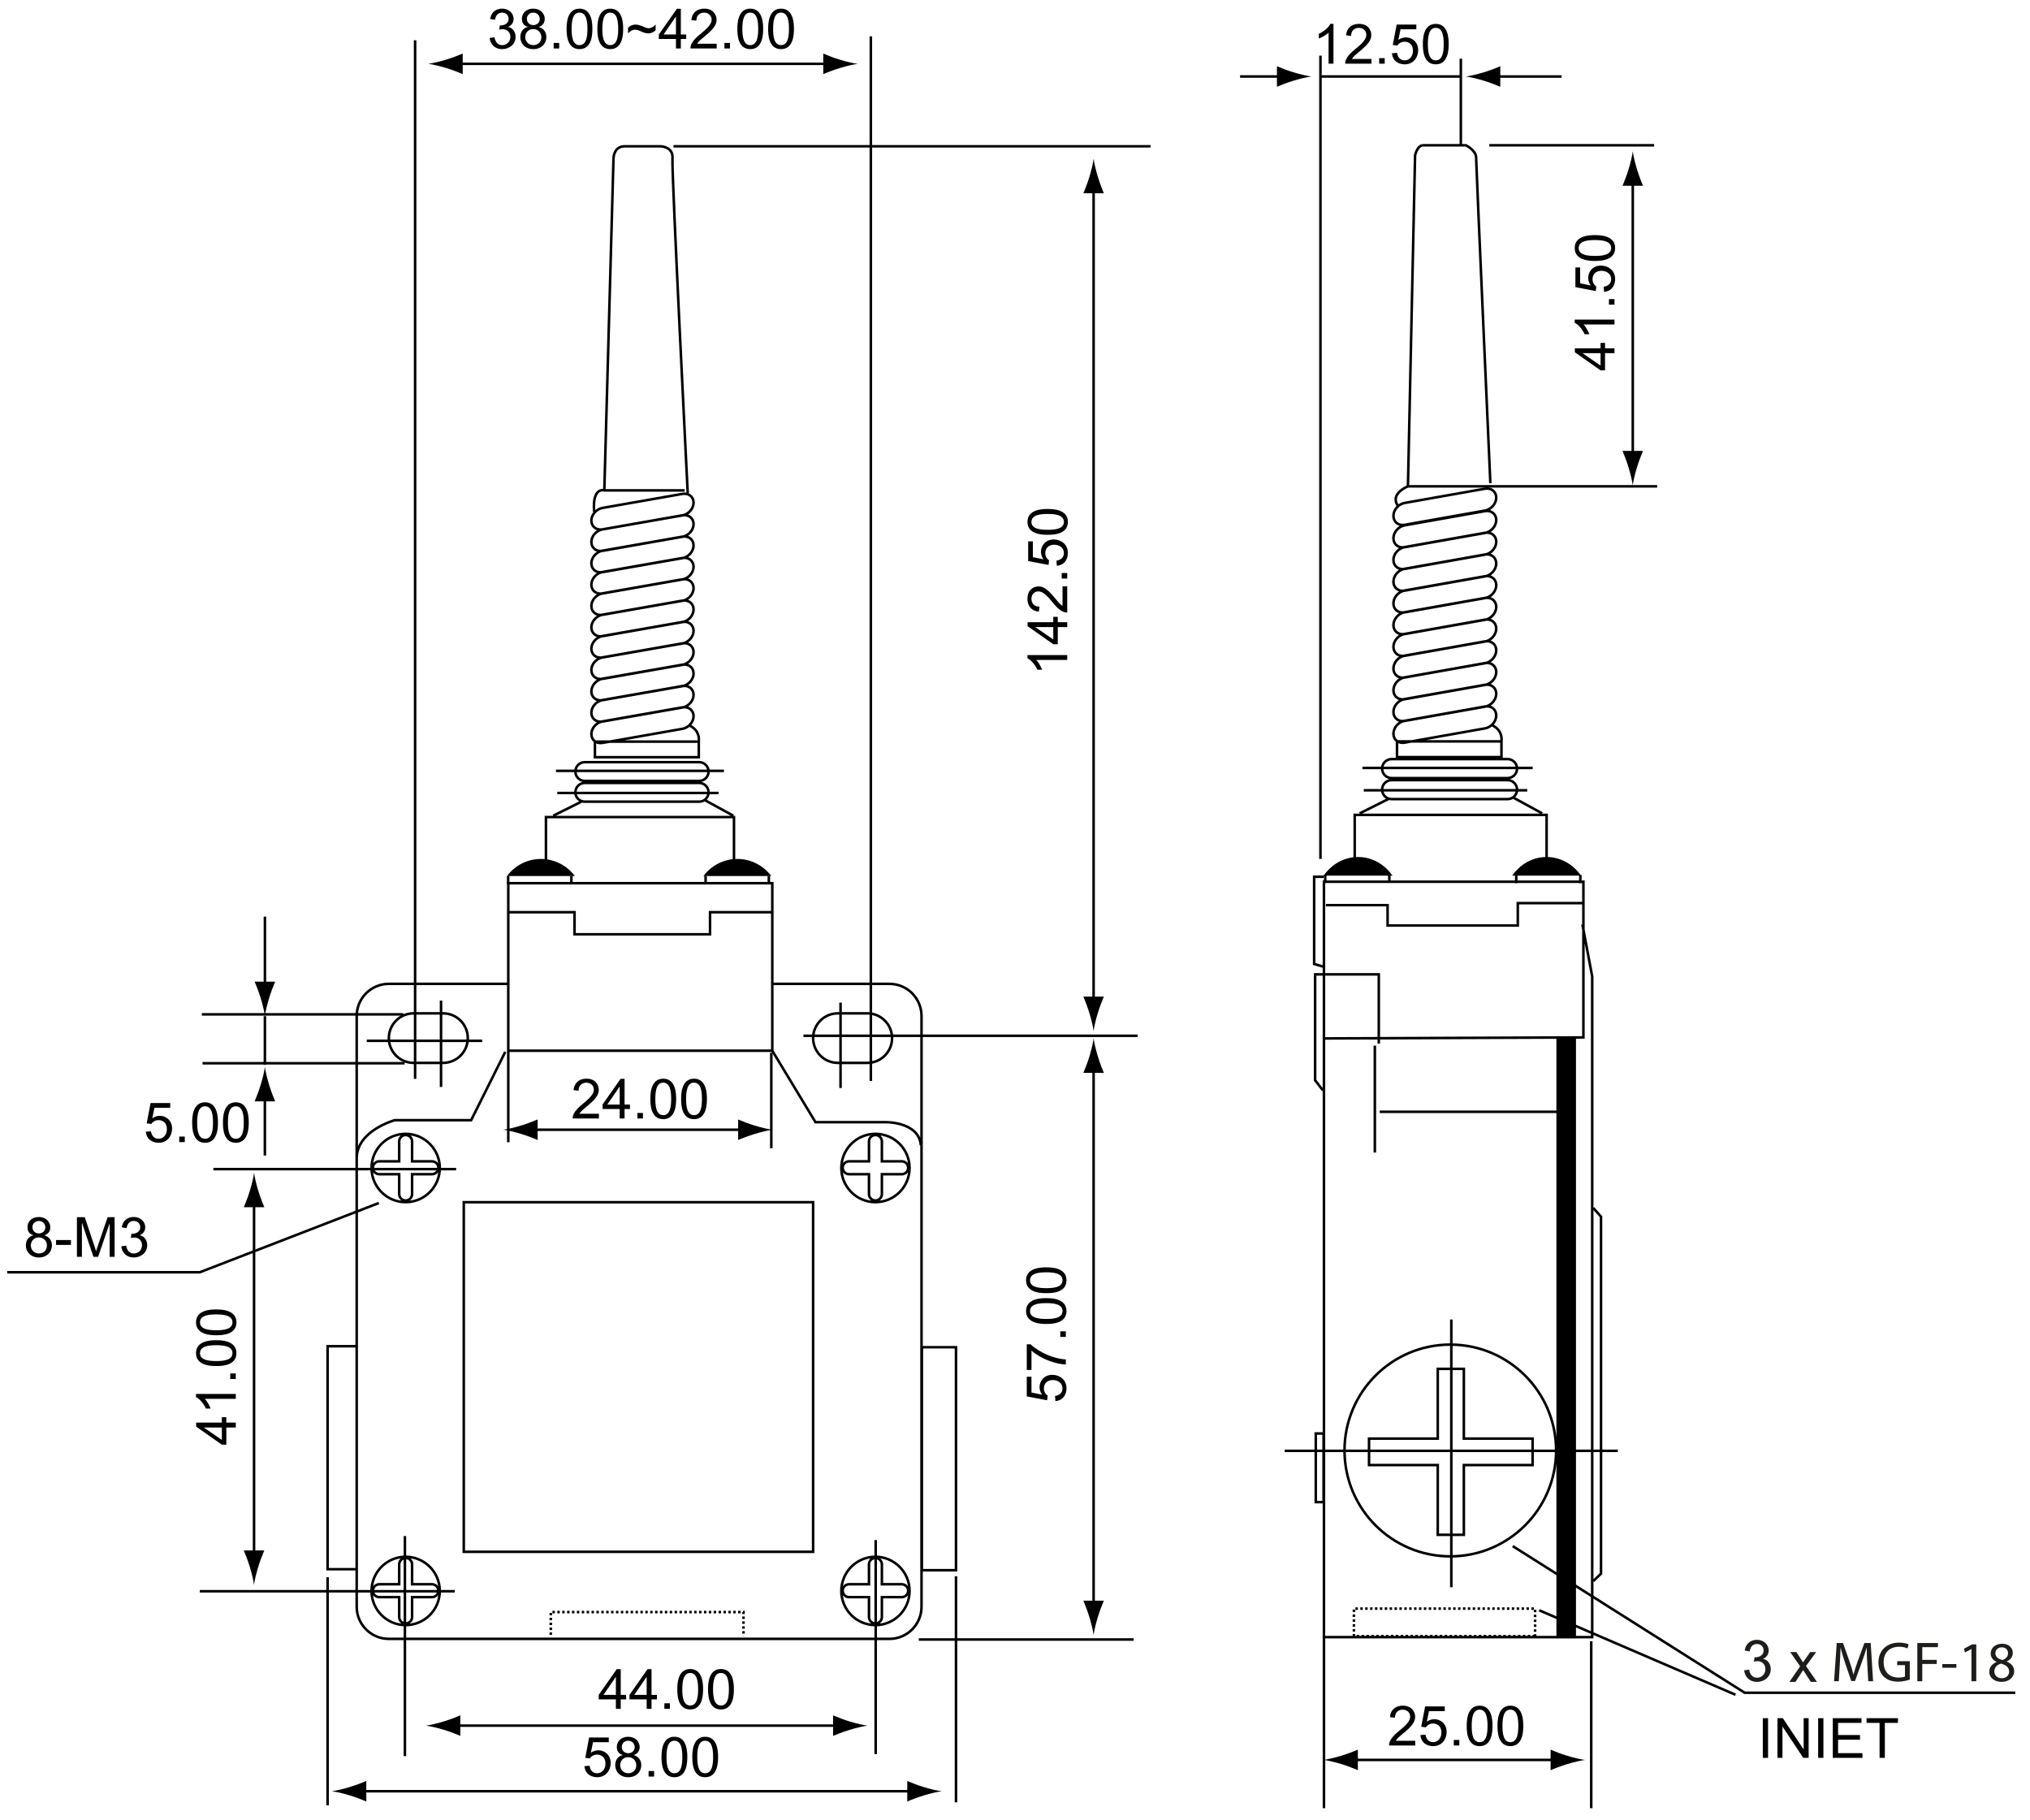 <?xml version="1.0" encoding="utf-8"?>
<!-- Generator: Adobe Illustrator 16.0.3, SVG Export Plug-In . SVG Version: 6.00 Build 0)  -->
<!DOCTYPE svg PUBLIC "-//W3C//DTD SVG 1.1//EN" "http://www.w3.org/Graphics/SVG/1.1/DTD/svg11.dtd">
<svg version="1.1" id="Layer_1" xmlns="http://www.w3.org/2000/svg" xmlns:xlink="http://www.w3.org/1999/xlink" x="0px" y="0px"
	 width="800px" height="717.125px" viewBox="0 0 800 717.125" enable-background="new 0 0 800 717.125" xml:space="preserve">
<g>
	<path fill="none" stroke="#000000" d="M129.097,621.469v89.855 M376.747,621.078v89.067 M376.747,618.692L376.747,618.692h-13.451
		v-87.855h13.451V618.692z M362.104,646.014h84.664 M345.099,606.826v84.324 M159.568,605.247v86.691 M140.569,618.305
		L140.569,618.305h-11.472v-87.871h11.472V618.305z M199.121,414.451l-13.443,26.916h-30.07c0,0-14.639,3.955-15.039,14.644
		 M144.534,410.094h45.485 M173.807,394.263v34.033 M331.25,395.045v33.648 M316.615,408.11h131.737 M304.354,414.007l17.014,28.151
		h27.294c0,0,13.443-0.4,14.243,9.104 M303.961,414.845v37.601 M200.308,414.007v36.067 M200.308,359.426h26.107v8.702h53.403
		v-8.702h24.143 M304.354,414.007L304.354,414.007H200.308v-66.013h104.046V414.007z M350.505,387.662h-46.151v26.333H200.308
		v-26.333h-47.07c-7.001,0-12.668,5.668-12.668,12.669v232.76c0,6.986,5.667,12.664,12.668,12.664h197.269
		c6.992,0,12.658-5.678,12.658-12.664v-232.76C363.163,393.33,357.497,387.662,350.505,387.662z M170.215,624.227H162.4v-7.813
		c0-1.416-1.142-2.549-2.546-2.549c-1.4,0-2.539,1.133-2.539,2.549v7.813h-7.816c-1.41,0-2.543,1.147-2.543,2.554
		c0,1.401,1.133,2.531,2.543,2.531h7.816v7.843c0,1.394,1.139,2.522,2.539,2.522c1.404,0,2.546-1.13,2.546-2.522v-7.843h7.815
		c1.403,0,2.545-1.13,2.545-2.531C172.761,625.375,171.619,624.227,170.215,624.227z M173.312,626.872
		c0,7.431-6.026,13.456-13.458,13.456c-7.424,0-13.437-6.025-13.437-13.456c0-7.438,6.012-13.474,13.437-13.474
		C167.285,613.398,173.312,619.433,173.312,626.872z M355.362,624.227h-7.821v-7.813c0-1.416-1.141-2.549-2.537-2.549
		c-1.415,0-2.551,1.133-2.551,2.549v7.813h-7.811c-1.416,0-2.55,1.147-2.55,2.554c0,1.401,1.134,2.531,2.55,2.531h7.811v7.843
		c0,1.394,1.136,2.522,2.551,2.522c1.396,0,2.537-1.13,2.537-2.522v-7.843h7.821c1.395,0,2.539-1.13,2.539-2.531
		C357.901,625.375,356.756,624.227,355.362,624.227z M358.448,626.872c0,7.431-6.014,13.456-13.444,13.456
		c-7.432,0-13.448-6.025-13.448-13.456c0-7.438,6.018-13.474,13.448-13.474C352.435,613.398,358.448,619.433,358.448,626.872z
		 M170.215,457.585H162.4v-7.824c0-1.406-1.142-2.545-2.546-2.545c-1.4,0-2.539,1.139-2.539,2.545v7.824h-7.816
		c-1.41,0-2.543,1.135-2.543,2.54c0,1.4,1.133,2.539,2.543,2.539h7.816v7.829c0,1.394,1.139,2.541,2.539,2.541
		c1.404,0,2.546-1.147,2.546-2.541v-7.829h7.815c1.403,0,2.545-1.139,2.545-2.539C172.761,458.719,171.619,457.585,170.215,457.585z
		 M173.312,460.212c0,7.432-6.026,13.465-13.458,13.465c-7.424,0-13.437-6.033-13.437-13.465c0-7.431,6.012-13.456,13.437-13.456
		C167.285,446.756,173.312,452.782,173.312,460.212z M355.362,457.585h-7.821v-7.824c0-1.406-1.141-2.545-2.537-2.545
		c-1.415,0-2.551,1.139-2.551,2.545v7.824h-7.811c-1.416,0-2.55,1.135-2.55,2.54c0,1.4,1.134,2.539,2.55,2.539h7.811v7.829
		c0,1.394,1.136,2.541,2.551,2.541c1.396,0,2.537-1.147,2.537-2.541v-7.829h7.821c1.395,0,2.539-1.139,2.539-2.539
		C357.901,458.719,356.756,457.585,355.362,457.585z M358.448,460.212c0,7.432-6.014,13.465-13.444,13.465
		c-7.432,0-13.448-6.033-13.448-13.465c0-7.431,6.018-13.456,13.448-13.456C352.435,446.756,358.448,452.782,358.448,460.212z
		 M351.553,409.038c0,5.399-4.362,9.76-9.761,9.76h-11.589c-5.394,0-9.761-4.359-9.761-9.76c0-5.389,4.367-9.76,9.761-9.76h11.589
		C347.19,399.278,351.553,403.649,351.553,409.038z M184.35,409.038c0,5.399-4.36,9.76-9.759,9.76h-11.599
		c-5.391,0-9.755-4.359-9.755-9.76c0-5.389,4.365-9.76,9.755-9.76h11.599C179.989,399.278,184.35,403.649,184.35,409.038z
		 M320.438,611.442H182.766V473.687h137.673L320.438,611.442L320.438,611.442z M623.614,364.269l3.852,20.458v260.339H521.753
		v-297.64h102.252v61.338l-101.872,0.4"/>
	<path d="M226.542,345.175c-3.067-4.062-7.889-6.729-13.375-6.729c-5.479,0-10.306,2.667-13.377,6.729H226.542z"/>
	<path fill="none" stroke="#000000" d="M622.794,344.759v3.211 M597.538,344.759v3.211 M547.523,344.628v3.209 M522.265,344.628
		v3.209 M302.988,345.188v3.173 M278.066,345.188v3.173 M225.171,345.188v3.173 M200.255,345.188v3.173"/>
	<path d="M277.204,345.175c3.07-4.062,7.888-6.729,13.379-6.729c5.479,0,10.297,2.667,13.377,6.729H277.204z"/>
	<path d="M595.923,345.032c3.105-4.451,8.003-7.359,13.57-7.359c5.57,0,10.46,2.908,13.586,7.359H595.923z"/>
	<path d="M521.619,345.032c3.111-4.451,8.008-7.359,13.571-7.359c5.575,0,10.465,2.908,13.591,7.359H521.619z"/>
	<polyline fill="none" stroke="#000000" stroke-dasharray="0.963,0.963" points="217.058,644.178 217.058,635.196 293.008,635.196 
		293.008,644.697 	"/>
	<path fill="none" stroke="#000000" d="M541.814,412.003v42.124 M522.519,356.651h24.313v8.021h51.313v-8.821h25.852
		 M522.133,381.08l-4.243-1.26v-34.363h3.861 M543.366,411.201v-27.273h-25.09v41.718l3.092,4.007 M571.948,519.906v105.502
		 M506.277,571.659h131.296 M603.976,566.842h-27.088v-27.476h-10.282v27.476h-27.088v10.426h27.088v27.476h10.282v-27.476h27.088
		V566.842z"/>
	<polygon fill="none" stroke="#000000" stroke-dasharray="0.963,0.963" points="604.963,644.663 604.963,644.663 533.568,644.663 
		533.568,633.829 604.963,633.829 	"/>
	<path fill="none" stroke="#000000" d="M543.738,438.076h71.008 M627.085,646.669v65.791 M521.762,645.061v67.397 M627.855,475.927
		l3.087,3.473v140.659l-3.087,2.946 M521.629,591.855L521.629,591.855h-3.099v-27.017h3.099V591.855z"/>
	<polygon points="621.077,645.468 621.077,645.468 613.364,645.468 613.364,409.075 621.077,409.075 	"/>
	<path fill="none" stroke="#000000" d="M533.872,339.261v-18.19h75.631v20.057 M613.244,571.516
		c0,23.046-18.667,41.724-41.688,41.724c-23.027,0-41.696-18.678-41.696-41.724c0-23.038,18.669-41.718,41.696-41.718
		C594.577,529.799,613.244,548.478,613.244,571.516z M587.964,285.729c0,0,4.281,1.577,3.743,6.4 M589.656,281.901
		c0,2.382-1.984,4.661-4.426,5.089l-31.667,5.628c-2.449,0.424-4.428-1.139-4.428-3.519c0-2.368,1.979-4.657,4.428-5.091
		l31.663-5.631C587.661,277.957,589.656,279.52,589.656,281.901z M589.656,273.354c0,2.37-1.984,4.655-4.426,5.089l-31.667,5.62
		c-2.449,0.433-4.428-1.146-4.428-3.527c0-2.37,1.979-4.656,4.428-5.09l31.663-5.62
		C587.661,269.406,589.656,270.972,589.656,273.354z M589.656,264.791c0,2.381-1.984,4.657-4.426,5.089l-31.667,5.632
		c-2.449,0.42-4.428-1.146-4.428-3.523c0-2.367,1.979-4.65,4.428-5.089l31.663-5.626
		C587.661,260.844,589.656,262.407,589.656,264.791z M589.656,256.238c0,2.37-1.984,4.655-4.426,5.09l-31.667,5.617
		c-2.449,0.436-4.428-1.139-4.428-3.523c0-2.366,1.979-4.647,4.428-5.089l31.663-5.612
		C587.661,252.295,589.656,253.856,589.656,256.238z M589.656,247.683c0,2.381-1.984,4.658-4.426,5.09l-31.667,5.627
		c-2.449,0.424-4.428-1.146-4.428-3.528c0-2.37,1.979-4.65,4.428-5.089l31.663-5.626
		C587.661,243.73,589.656,245.299,589.656,247.683z M589.656,239.131c0,2.367-1.984,4.647-4.426,5.09l-31.667,5.612
		c-2.449,0.44-4.428-1.135-4.428-3.519c0-2.368,1.979-4.653,4.428-5.09l31.663-5.617
		C587.661,235.188,589.656,236.75,589.656,239.131z M589.656,230.57c0,2.38-1.984,4.661-4.426,5.089l-31.667,5.625
		c-2.449,0.429-4.428-1.138-4.428-3.519c0-2.371,1.979-4.656,4.428-5.089l31.663-5.633
		C587.661,226.623,589.656,228.189,589.656,230.57z M589.656,222.02c0,2.368-1.984,4.646-4.426,5.089l-31.667,5.618
		c-2.449,0.433-4.428-1.145-4.428-3.527c0-2.363,1.979-4.654,4.428-5.089l31.663-5.618
		C587.661,218.071,589.656,219.639,589.656,222.02z M589.656,213.455c0,2.384-1.984,4.66-4.426,5.089l-31.667,5.635
		c-2.449,0.42-4.428-1.144-4.428-3.523c0-2.369,1.979-4.651,4.428-5.089l31.663-5.629
		C587.661,209.511,589.656,211.074,589.656,213.455z M589.656,196.088c0,2.358-1.984,4.647-4.426,5.09l-31.667,5.612
		c-2.449,0.44-4.428-1.144-4.428-3.526c0-2.368,1.979-4.649,4.428-5.091l31.663-5.611
		C587.661,192.136,589.656,193.708,589.656,196.088z M589.656,204.914c0,2.368-1.984,4.646-4.426,5.089l-31.667,5.613
		c-2.449,0.438-4.428-1.146-4.428-3.527c0-2.366,1.979-4.65,4.428-5.089l31.663-5.612
		C587.661,200.959,589.656,202.53,589.656,204.914z M591.707,298.315L591.707,298.315H550.55v-6.186h41.157V298.315z
		 M536.918,302.576h67.08 M537.448,311.399h64.42 M596.521,314.348l11.22,6.136 M535.847,320.484l11.222-5.613 M597.858,302.849
		c0,2.067-1.684,3.733-3.747,3.733h-45.704c-2.063,0-3.737-1.666-3.737-3.733c0-2.071,1.675-3.75,3.737-3.75h45.704
		C596.175,299.099,597.858,300.778,597.858,302.849z M597.858,311.139c0,2.064-1.684,3.73-3.747,3.73h-45.704
		c-2.063,0-3.737-1.666-3.737-3.73c0-2.075,1.675-3.75,3.737-3.75h45.704C596.175,307.389,597.858,309.064,597.858,311.139z
		 M271.653,285.844c0,0,4.255,1.564,3.729,6.367 M273.328,198.059c0,2.349-1.959,4.589-4.391,5.018l-31.489,5.523
		c-2.421,0.416-4.397-1.123-4.397-3.466c0-2.318,1.978-4.563,4.397-4.994l31.478-5.531
		C271.369,194.189,273.328,195.728,273.328,198.059z M273.328,282.178c0,2.331-1.959,4.575-4.391,4.993l-31.489,5.546
		c-2.421,0.42-4.397-1.129-4.397-3.471c0-2.33,1.978-4.574,4.397-4.998l31.478-5.538
		C271.369,278.302,273.328,279.844,273.328,282.178z M273.328,273.767c0,2.345-1.959,4.585-4.391,5.011l-31.489,5.521
		c-2.421,0.415-4.397-1.118-4.397-3.464c0-2.326,1.978-4.569,4.397-5.002l31.478-5.525
		C271.369,269.888,273.328,271.436,273.328,273.767z M273.328,265.37c0,2.33-1.959,4.569-4.391,4.992l-31.489,5.518
		c-2.421,0.438-4.397-1.11-4.397-3.44c0-2.329,1.978-4.589,4.397-5.024l31.478-5.514
		C271.369,261.483,273.328,263.019,273.328,265.37z M273.328,256.949c0,2.344-1.959,4.574-4.391,5.017l-31.489,5.517
		c-2.421,0.419-4.397-1.12-4.397-3.464c0-2.33,1.978-4.569,4.397-4.998l31.478-5.519
		C271.369,253.075,273.328,254.621,273.328,256.949z M273.328,248.554c0,2.32-1.959,4.561-4.391,4.998l-31.489,5.512
		c-2.421,0.428-4.397-1.111-4.397-3.45c0-2.33,1.978-4.569,4.397-5.012l31.478-5.521
		C271.369,244.653,273.328,246.204,273.328,248.554z M273.328,240.133c0,2.33-1.959,4.574-4.391,4.989l-31.489,5.544
		c-2.421,0.428-4.397-1.119-4.397-3.46c0-2.336,1.978-4.574,4.397-4.998l31.478-5.545
		C271.369,236.26,273.328,237.79,273.328,240.133z M273.328,231.729c0,2.34-1.959,4.576-4.391,4.998l-31.489,5.519
		c-2.421,0.433-4.397-1.12-4.397-3.452c0-2.315,1.978-4.568,4.397-4.998l31.478-5.528
		C271.369,227.837,273.328,229.386,273.328,231.729z M273.328,223.323c0,2.329-1.959,4.566-4.391,4.992l-31.489,5.536
		c-2.421,0.424-4.397-1.119-4.397-3.463c0-2.328,1.978-4.572,4.397-5.003l31.478-5.526
		C271.369,219.444,273.328,220.978,273.328,223.323z M273.328,214.915c0,2.327-1.959,4.576-4.391,5.007l-31.489,5.519
		c-2.421,0.429-4.397-1.129-4.397-3.474c0-2.315,1.978-4.553,4.397-4.988l31.478-5.526
		C271.369,211.031,273.328,212.57,273.328,214.915z M273.328,206.5c0,2.33-1.959,4.574-4.391,4.998l-31.489,5.547
		c-2.421,0.42-4.397-1.128-4.397-3.477c0-2.331,1.978-4.569,4.397-4.993l31.478-5.532
		C271.369,202.625,273.328,204.164,273.328,206.5z M275.382,298.357L275.382,298.357h-40.927v-6.146h40.927V298.357z
		 M219.101,303.733H285.3 M219.623,312.449h63.563 M277.911,315.35l11.081,6.058 M218.048,321.408l11.076-5.535 M279.235,304.006
		c0,2.043-1.662,3.691-3.693,3.691h-45.094c-2.049,0-3.696-1.648-3.696-3.691c0-2.034,1.647-3.696,3.696-3.696h45.094
		C277.573,300.309,279.235,301.971,279.235,304.006z M279.235,312.19c0,2.034-1.662,3.683-3.693,3.683h-45.094
		c-2.049,0-3.696-1.647-3.696-3.683c0-2.044,1.647-3.696,3.696-3.696h45.094C277.573,308.494,279.235,310.146,279.235,312.19z
		 M215.149,339.366v-17.424h74.105v17.957"/>
	<rect x="694.703" y="677.003" width="2.071" height="15.632"/>
	<polygon points="700.483,677.003 702.604,677.003 710.757,689.267 710.803,689.267 710.803,677.003 712.762,677.003 
		712.762,692.635 710.645,692.635 702.495,680.363 702.449,680.363 702.449,692.635 700.483,692.635 	"/>
	<rect x="716.512" y="677.003" width="2.074" height="15.632"/>
	<polygon points="722.288,677.003 733.589,677.003 733.589,678.855 724.365,678.855 724.365,683.64 733.005,683.64 733.005,685.493 
		724.365,685.493 724.365,690.777 733.962,690.777 733.962,692.635 722.288,692.635 	"/>
	<polygon points="740.719,678.855 735.591,678.855 735.591,677.003 747.957,677.003 747.957,678.855 742.795,678.855 
		742.795,692.635 740.719,692.635 	"/>
	<path d="M194.87,14.705c0.154,0.766,0.618,3.082,3.066,3.082c1.784,0,3.202-1.42,3.202-3.255c0-1.726-1.225-3.032-3.06-3.032
		c-0.546,0-0.979,0.115-1.354,0.197l0.222-1.677c1.091,0.102,3.487-0.331,3.487-2.604c0-1.652-1.327-2.447-2.548-2.447
		c-1.747,0-2.603,1.297-2.813,2.845l-1.926-0.352c0.594-3.332,3.073-4.061,4.697-4.061c2.637,0,4.557,1.789,4.557,4.061
		c0,0.809-0.285,2.317-2.144,3.141v0.05c0.501,0.108,1.311,0.278,2.013,1.146c0.605,0.77,0.919,1.754,0.919,2.683
		c0,3.059-2.599,4.878-5.254,4.878c-3.171,0-4.765-2.208-4.975-4.396L194.87,14.705z"/>
	<path d="M206.997,14.601c0-1.593,1.142-3.142,3.146-3.142c1.701,0,3.205,1.217,3.205,3.188c0,1.943-1.444,3.137-3.163,3.137
		C208.272,17.784,206.997,16.34,206.997,14.601 M208.008,10.653c-0.465,0.083-0.965,0.21-1.528,0.675
		c-1.202,0.964-1.436,2.399-1.436,3.246c0,2.663,1.999,4.785,5.141,4.785c3.116,0,5.129-2.122,5.129-4.712
		c0-2.187-1.215-3.475-2.927-3.994v-0.049c0.701-0.237,2.294-0.979,2.294-3.114c0-2.098-1.64-4.084-4.538-4.084
		c-2.813,0-4.475,1.858-4.475,4.034c0,2.331,1.662,2.95,2.34,3.164V10.653z M207.635,7.373c0-1.219,0.979-2.403,2.534-2.403
		c1.436,0,2.551,1.102,2.551,2.521c0,1.393-1.115,2.398-2.535,2.398C208.944,9.889,207.635,9.103,207.635,7.373"/>
	<rect x="218.191" y="16.917" width="2.183" height="2.182"/>
	<path d="M223.291,11.394c0,1.853,0.022,7.966,5.081,7.966c5.078,0,5.078-6.287,5.078-7.966c0-1.73,0-7.988-5.078-7.988
		C223.291,3.406,223.291,9.706,223.291,11.394 M225.258,11.394c0-3.1,0.433-6.426,3.099-6.426c2.855,0,3.143,3.695,3.143,6.426
		c0,2.659-0.286,6.391-3.126,6.391C225.519,17.785,225.258,13.984,225.258,11.394"/>
	<path d="M235.419,11.394c0,1.853,0.018,7.966,5.079,7.966c5.081,0,5.081-6.287,5.081-7.966c0-1.73,0-7.988-5.081-7.988
		C235.419,3.406,235.419,9.706,235.419,11.394 M237.38,11.394c0-3.1,0.438-6.426,3.099-6.426c2.859,0,3.146,3.695,3.146,6.426
		c0,2.659-0.286,6.391-3.126,6.391C237.641,17.785,237.38,13.984,237.38,11.394"/>
	<path d="M247.502,10.978c0.854-0.983,2.025-1.289,2.94-1.289c0.526,0,1.354,0.083,2.921,0.742c0.129,0.064,0.746,0.329,0.854,0.368
		c0.267,0.104,0.833,0.324,1.411,0.324c1.374,0,2.561-1.24,2.754-1.457v2.248c-0.624,0.589-1.483,1.226-2.94,1.226
		c-0.938,0-1.666-0.246-2.6-0.661c-0.087-0.039-0.564-0.265-0.655-0.287c-0.297-0.148-1.122-0.481-1.912-0.481
		c-1.266,0-2.099,0.793-2.771,1.444L247.502,10.978L247.502,10.978z"/>
	<path d="M266.387,19.092h1.92v-3.728h2.126v-1.766h-2.126V3.466h-1.57l-7.108,10.133v1.766h6.76L266.387,19.092L266.387,19.092z
		 M261.507,13.598l4.839-7.057h0.041v7.057H261.507z"/>
	<path d="M282.437,19.091h-10.329c-0.071-2.438,2.567-4.625,4.355-6.063c1.179-0.942,1.938-1.679,2.705-2.531
		c1.087-1.224,1.265-2.116,1.265-2.785c0-1.583-1.246-2.733-2.942-2.733c-0.333,0-3.032,0.044-3.06,3.163l-1.959-0.22
		c0.047-0.439,0.104-1.091,0.415-1.792c1.041-2.395,3.428-2.722,4.643-2.722c3.556,0,4.86,2.421,4.86,4.345
		c0,1.521-0.607,3.114-3.81,5.822c-0.219,0.195-1.355,1.157-1.57,1.335c-1.729,1.37-1.988,1.914-2.249,2.33h7.676V19.091z"/>
	<rect x="285.487" y="16.917" width="2.187" height="2.182"/>
	<path d="M290.587,11.394c0,1.853,0.026,7.966,5.085,7.966c5.078,0,5.078-6.287,5.078-7.966c0-1.73,0-7.988-5.078-7.988
		C290.587,3.406,290.587,9.706,290.587,11.394 M292.558,11.394c0-3.1,0.435-6.426,3.101-6.426c2.862,0,3.141,3.695,3.141,6.426
		c0,2.659-0.277,6.391-3.126,6.391C292.818,17.785,292.558,13.984,292.558,11.394"/>
	<path d="M302.718,11.394c0,1.853,0.021,7.966,5.076,7.966c5.085,0,5.085-6.287,5.085-7.966c0-1.73,0-7.988-5.085-7.988
		C302.718,3.406,302.718,9.706,302.718,11.394 M304.68,11.394c0-3.1,0.434-6.426,3.1-6.426c2.863,0,3.142,3.695,3.142,6.426
		c0,2.659-0.277,6.391-3.126,6.391C304.948,17.785,304.68,13.984,304.68,11.394"/>
	<path d="M523.58,25.091V12.869c-1.223,1.179-3.139,2.058-3.842,2.313v-1.857c1.84-0.846,3.729-2.331,4.521-3.918h1.247v15.685
		L523.58,25.091L523.58,25.091z"/>
	<path d="M540.461,25.091h-10.336c-0.07-2.447,2.573-4.625,4.356-6.063c1.185-0.941,1.943-1.679,2.705-2.539
		c1.096-1.215,1.269-2.107,1.269-2.786c0-1.575-1.251-2.731-2.947-2.731c-0.323,0-3.023,0.046-3.051,3.169l-1.968-0.22
		c0.046-0.439,0.113-1.093,0.415-1.793c1.052-2.398,3.433-2.721,4.653-2.721c3.549,0,4.855,2.421,4.855,4.336
		c0,1.53-0.606,3.123-3.812,5.831c-0.224,0.191-1.352,1.153-1.574,1.335c-1.721,1.366-1.98,1.915-2.248,2.33h7.681L540.461,25.091
		L540.461,25.091z"/>
	<rect x="543.515" y="22.913" width="2.185" height="2.177"/>
	<path d="M550.561,20.835c0.437,2.798,2.394,2.95,3.009,2.95c2.065,0,3.271-1.808,3.271-3.823c0-2.354-1.524-3.528-3.316-3.528
		c-1.304,0-2.313,0.674-2.833,1.499l-1.816-0.21l1.538-8.033h7.745v1.853h-6.229l-0.852,4.165c0.852-0.589,1.898-0.979,2.969-0.979
		c2.229,0,4.844,1.62,4.844,5.063c0,2.799-1.854,5.563-5.321,5.563c-1.942,0-4.72-0.954-5.018-4.366L550.561,20.835z"/>
	<path d="M560.737,17.386c0,1.856,0.021,7.966,5.085,7.966c5.084,0,5.084-6.277,5.084-7.966c0-1.722,0-7.979-5.084-7.979
		C560.737,9.407,560.737,15.707,560.737,17.386 M562.709,17.386c0-3.091,0.432-6.418,3.098-6.418c2.863,0,3.142,3.691,3.142,6.418
		c0,2.668-0.277,6.398-3.126,6.398C562.967,23.785,562.709,19.985,562.709,17.386"/>
	<path d="M557.74,687.758h-10.334c-0.076-2.447,2.572-4.623,4.353-6.063c1.18-0.94,1.946-1.679,2.705-2.528
		c1.095-1.227,1.269-2.117,1.269-2.785c0-1.586-1.247-2.742-2.938-2.742c-0.334,0-3.032,0.046-3.06,3.17l-1.963-0.22
		c0.045-0.44,0.115-1.094,0.414-1.794c1.048-2.394,3.423-2.721,4.648-2.721c3.554,0,4.858,2.422,4.858,4.336
		c0,1.529-0.608,3.124-3.817,5.831c-0.22,0.195-1.355,1.156-1.57,1.334c-1.72,1.367-1.984,1.916-2.238,2.33h7.675L557.74,687.758
		L557.74,687.758z"/>
	<path d="M561.776,683.502c0.437,2.801,2.394,2.949,3.013,2.949c2.065,0,3.26-1.807,3.26-3.821c0-2.354-1.521-3.529-3.305-3.529
		c-1.309,0-2.313,0.675-2.838,1.499l-1.819-0.211l1.537-8.032h7.749v1.854h-6.224l-0.854,4.165c0.854-0.589,1.901-0.98,2.968-0.98
		c2.226,0,4.844,1.62,4.844,5.063c0,2.79-1.853,5.563-5.317,5.563c-1.946,0-4.72-0.952-5.021-4.365L561.776,683.502z"/>
	<rect x="572.916" y="685.58" width="2.187" height="2.179"/>
	<path d="M578.018,680.054c0,1.856,0.026,7.966,5.081,7.966c5.078,0,5.078-6.278,5.078-7.966c0-1.718,0-7.985-5.078-7.985
		C578.018,672.069,578.018,678.375,578.018,680.054 M579.983,680.054c0-3.091,0.434-6.419,3.1-6.419
		c2.854,0,3.138,3.691,3.138,6.419c0,2.666-0.282,6.398-3.121,6.398C580.242,686.454,579.983,682.653,579.983,680.054"/>
	<path d="M590.145,680.054c0,1.856,0.02,7.966,5.08,7.966c5.08,0,5.08-6.278,5.08-7.966c0-1.718,0-7.985-5.08-7.985
		S590.145,678.375,590.145,680.054 M592.107,680.054c0-3.091,0.437-6.419,3.098-6.419c2.863,0,3.146,3.691,3.146,6.419
		c0,2.666-0.282,6.398-3.126,6.398C592.365,686.454,592.107,682.653,592.107,680.054"/>
	<path d="M59.489,445.766c0.434,2.799,2.396,2.938,3.011,2.938c2.065,0,3.276-1.807,3.276-3.819c0-2.355-1.534-3.531-3.318-3.531
		c-1.311,0-2.309,0.679-2.83,1.508l-1.817-0.22l1.533-8.028h7.739v1.857h-6.213l-0.853,4.165c0.853-0.594,1.894-0.985,2.959-0.985
		c2.227,0,4.843,1.616,4.843,5.063c0,2.798-1.856,5.565-5.319,5.565c-1.944,0-4.712-0.957-5.023-4.374L59.489,445.766z"/>
	<rect x="70.63" y="447.834" width="2.186" height="2.187"/>
	<path d="M75.733,442.315c0,1.854,0.026,7.968,5.083,7.968c5.076,0,5.076-6.287,5.076-7.968c0-1.716,0-7.987-5.076-7.987
		C75.733,434.328,75.733,440.628,75.733,442.315 M77.698,442.315c0-3.098,0.438-6.417,3.1-6.417c2.858,0,3.146,3.688,3.146,6.417
		c0,2.659-0.286,6.394-3.126,6.394C77.958,448.709,77.698,444.905,77.698,442.315"/>
	<path d="M87.863,442.315c0,1.854,0.019,7.968,5.075,7.968c5.085,0,5.085-6.287,5.085-7.968c0-1.716,0-7.987-5.085-7.987
		C87.863,434.328,87.863,440.628,87.863,442.315 M89.825,442.315c0-3.098,0.433-6.417,3.099-6.417c2.863,0,3.141,3.688,3.141,6.417
		c0,2.659-0.277,6.394-3.126,6.394C90.089,448.709,89.825,444.905,89.825,442.315"/>
	<path d="M242.712,673.312h1.914v-3.727h2.122v-1.772h-2.122v-10.126h-1.572l-7.106,10.126v1.772h6.766L242.712,673.312
		L242.712,673.312z M237.822,667.813l4.853-7.05h0.038v7.05H237.822z"/>
	<path d="M254.843,673.312h1.914v-3.727h2.122v-1.772h-2.122v-10.126h-1.574l-7.109,10.126v1.772h6.771L254.843,673.312
		L254.843,673.312z M249.953,667.813l4.843-7.05h0.047v7.05H249.953z"/>
	<rect x="261.818" y="671.135" width="2.182" height="2.176"/>
	<path d="M266.916,665.607c0,1.861,0.026,7.966,5.085,7.966c5.078,0,5.078-6.277,5.078-7.966c0-1.723,0-7.98-5.078-7.98
		C266.916,657.625,266.916,663.926,266.916,665.607 M268.887,665.607c0-3.1,0.429-6.419,3.09-6.419c2.859,0,3.146,3.692,3.146,6.419
		c0,2.666-0.286,6.399-3.121,6.399C269.138,672.007,268.887,668.206,268.887,665.607"/>
	<path d="M279.038,665.607c0,1.861,0.026,7.966,5.085,7.966c5.085,0,5.085-6.277,5.085-7.966c0-1.723,0-7.98-5.085-7.98
		S279.038,663.926,279.038,665.607 M281.004,665.607c0-3.1,0.438-6.419,3.1-6.419c2.863,0,3.146,3.692,3.146,6.419
		c0,2.666-0.282,6.399-3.126,6.399C281.264,672.007,281.004,668.206,281.004,665.607"/>
	<path d="M232.325,695.752c0.429,2.798,2.398,2.947,3.015,2.947c2.065,0,3.264-1.808,3.264-3.822c0-2.354-1.518-3.528-3.311-3.528
		c-1.307,0-2.313,0.674-2.832,1.498l-1.814-0.21l1.523-8.033h7.744v1.853h-6.213l-0.856,4.165c0.856-0.588,1.901-0.978,2.968-0.978
		c2.227,0,4.849,1.618,4.849,5.061c0,2.79-1.854,5.563-5.32,5.563c-1.948,0-4.721-0.953-5.019-4.365L232.325,695.752z"/>
	<path d="M244.408,695.513c0-1.591,1.138-3.146,3.146-3.146c1.693,0,3.201,1.224,3.201,3.188c0,1.948-1.437,3.146-3.163,3.146
		C245.68,698.7,244.408,697.255,244.408,695.513 M245.415,691.569c-0.464,0.082-0.96,0.211-1.53,0.675
		c-1.195,0.957-1.438,2.396-1.438,3.245c0,2.664,2.009,4.779,5.146,4.779c3.126,0,5.121-2.115,5.121-4.714
		c0-2.18-1.217-3.465-2.915-3.985v-0.05c0.697-0.236,2.285-0.987,2.285-3.113c0-2.105-1.634-4.082-4.529-4.082
		c-2.816,0-4.478,1.856-4.478,4.032c0,2.33,1.66,2.95,2.339,3.163V691.569L245.415,691.569z M245.042,688.289
		c0-1.221,0.975-2.402,2.525-2.402c1.438,0,2.56,1.091,2.56,2.521c0,1.394-1.12,2.399-2.535,2.399
		C246.344,690.805,245.042,690.005,245.042,688.289"/>
	<rect x="255.599" y="697.828" width="2.182" height="2.179"/>
	<path d="M260.694,692.301c0,1.857,0.027,7.968,5.085,7.968c5.078,0,5.078-6.278,5.078-7.968c0-1.717,0-7.983-5.078-7.983
		C260.694,684.317,260.694,690.621,260.694,692.301 M262.665,692.301c0-3.09,0.429-6.417,3.09-6.417
		c2.858,0,3.146,3.691,3.146,6.417c0,2.668-0.286,6.4-3.121,6.4C262.916,698.702,262.665,694.901,262.665,692.301"/>
	<path d="M272.826,692.301c0,1.857,0.025,7.968,5.074,7.968c5.085,0,5.085-6.278,5.085-7.968c0-1.717,0-7.983-5.085-7.983
		C272.826,684.317,272.826,690.621,272.826,692.301 M274.783,692.301c0-3.09,0.438-6.417,3.099-6.417
		c2.863,0,3.146,3.691,3.146,6.417c0,2.668-0.281,6.4-3.126,6.4C275.048,698.702,274.783,694.901,274.783,692.301"/>
	<path d="M636.252,139.148v-1.917h-3.728v-2.12h-1.766v2.12H620.63v1.579l10.129,7.114h1.766v-6.777L636.252,139.148
		L636.252,139.148z M630.76,144.042l-7.058-4.848v-0.046h7.058V144.042z"/>
	<path d="M636.25,127.851h-12.212c1.171,1.219,2.049,3.137,2.308,3.847h-1.857c-0.842-1.844-2.325-3.734-3.913-4.516v-1.248h15.675
		V127.851L636.25,127.851z"/>
	<rect x="634.068" y="117.854" width="2.183" height="2.187"/>
	<path d="M631.995,112.987c2.794-0.433,2.948-2.396,2.948-3.008c0-2.073-1.812-3.271-3.822-3.271c-2.354,0-3.524,1.526-3.524,3.319
		c0,1.301,0.675,2.317,1.499,2.836l-0.215,1.81l-8.028-1.532v-7.748h1.856v6.222l4.165,0.852c-0.593-0.852-0.982-1.893-0.982-2.968
		c0-2.226,1.614-4.847,5.062-4.847c2.785,0,5.559,1.853,5.559,5.327c0,1.94-0.957,4.72-4.369,5.02L631.995,112.987z"/>
	<path d="M628.549,102.805c1.858,0,7.962-0.023,7.962-5.085c0-5.081-6.276-5.081-7.962-5.081c-1.721,0-7.975,0-7.975,5.081
		C620.574,102.805,626.875,102.805,628.549,102.805 M628.549,100.838c-3.089,0-6.412-0.437-6.412-3.099
		c0-2.863,3.688-3.15,6.412-3.15c2.664,0,6.396,0.287,6.396,3.131C634.946,100.58,631.146,100.838,628.549,100.838"/>
	<path d="M12.151,490.715c0-1.596,1.134-3.143,3.146-3.143c1.695,0,3.202,1.215,3.202,3.188c0,1.938-1.44,3.14-3.16,3.14
		C13.422,493.899,12.151,492.452,12.151,490.715 M13.153,486.766c-0.46,0.082-0.956,0.21-1.527,0.675
		c-1.193,0.965-1.439,2.398-1.439,3.245c0,2.664,2.012,4.787,5.153,4.787c3.117,0,5.116-2.123,5.116-4.714
		c0-2.181-1.221-3.474-2.914-3.993v-0.041c0.696-0.246,2.285-0.983,2.285-3.122c0-2.098-1.636-4.083-4.529-4.083
		c-2.821,0-4.479,1.856-4.479,4.033c0,2.33,1.656,2.95,2.334,3.172V486.766z M12.78,483.49c0-1.229,0.979-2.397,2.543-2.397
		c1.423,0,2.543,1.091,2.543,2.512c0,1.393-1.12,2.399-2.526,2.399C14.09,486.003,12.78,485.215,12.78,483.49"/>
	<rect x="22.094" y="488.601" width="5.871" height="1.918"/>
	<path d="M30.316,479.586h3.09l3.696,11.062c0.521,1.56,0.606,1.856,0.715,2.313h0.046c0.264-0.845,0.331-1.022,0.833-2.511
		l3.724-10.863h2.744v15.616h-1.958v-13.067h-0.05l-4.483,13.067h-1.858l-4.469-13.277h-0.069v13.277h-1.961L30.316,479.586
		L30.316,479.586z"/>
	<path d="M49.701,490.816c0.146,0.771,0.614,3.083,3.059,3.083c1.793,0,3.201-1.417,3.201-3.25c0-1.73-1.223-3.037-3.05-3.037
		c-0.545,0-0.984,0.115-1.354,0.197l0.218-1.677c1.088,0.102,3.487-0.332,3.487-2.604c0-1.651-1.333-2.448-2.543-2.448
		c-1.753,0-2.603,1.302-2.823,2.847l-1.921-0.353c0.593-3.332,3.078-4.057,4.702-4.057c2.633,0,4.557,1.794,4.557,4.057
		c0,0.811-0.285,2.31-2.144,3.143v0.05c0.502,0.108,1.311,0.286,2.004,1.156c0.613,0.759,0.924,1.743,0.924,2.681
		c0,3.051-2.599,4.87-5.258,4.87c-3.163,0-4.76-2.208-4.971-4.389L49.701,490.816z"/>
	<path d="M92.923,562.47v-1.928h-3.732v-2.114H87.43v2.114H77.302v1.575l10.127,7.119h1.761v-6.768L92.923,562.47L92.923,562.47z
		 M87.43,567.357l-7.055-4.851v-0.036h7.055V567.357z"/>
	<path d="M92.922,551.168H80.713c1.176,1.224,2.048,3.135,2.308,3.842h-1.856c-0.853-1.835-2.335-3.733-3.923-4.517v-1.248h15.681
		V551.168z"/>
	<rect x="90.741" y="541.172" width="2.181" height="2.185"/>
	<path d="M85.221,538.248c1.854,0,7.961-0.02,7.961-5.08c0-5.09-6.282-5.09-7.961-5.09c-1.721,0-7.979,0-7.979,5.09
		C77.243,538.248,83.542,538.248,85.221,538.248 M85.221,536.289c-3.094,0-6.409-0.436-6.409-3.104c0-2.865,3.68-3.143,6.409-3.143
		c2.659,0,6.391,0.276,6.391,3.125C91.612,536.022,87.82,536.289,85.221,536.289"/>
	<path d="M85.221,526.117c1.854,0,7.961-0.018,7.961-5.08c0-5.085-6.282-5.085-7.961-5.085c-1.721,0-7.979,0-7.979,5.085
		C77.243,526.117,83.542,526.117,85.221,526.117 M85.221,524.152c-3.094,0-6.409-0.435-6.409-3.101c0-2.863,3.68-3.142,6.409-3.142
		c2.659,0,6.391,0.277,6.391,3.126C91.612,523.891,87.82,524.152,85.221,524.152"/>
	<path d="M420.58,260.039h-12.209c1.171,1.225,2.054,3.138,2.313,3.849h-1.856c-0.849-1.835-2.332-3.734-3.919-4.525v-1.248h15.673
		v1.925H420.58z"/>
	<path d="M420.58,247.075v-1.916h-3.727v-2.119h-1.77v2.119h-10.119v1.575l10.119,7.105h1.77v-6.766L420.58,247.075L420.58,247.075z
		 M415.086,251.964l-7.051-4.843v-0.047h7.051V251.964z"/>
	<path d="M420.58,231.013v10.348c-2.443,0.063-4.619-2.577-6.063-4.365c-0.938-1.184-1.672-1.948-2.526-2.701
		c-1.227-1.1-2.112-1.269-2.786-1.269c-1.586,0-2.734,1.241-2.734,2.94c0,0.326,0.05,3.039,3.163,3.06l-0.22,1.957
		c-0.439-0.043-1.092-0.104-1.795-0.416c-2.383-1.041-2.71-3.413-2.71-4.638c0-3.563,2.415-4.869,4.343-4.869
		c1.514,0,3.107,0.612,5.814,3.817c0.191,0.219,1.152,1.353,1.335,1.57c1.37,1.721,1.917,1.983,2.331,2.244v-7.68L420.58,231.013
		L420.58,231.013z"/>
	<rect x="418.405" y="225.78" width="2.178" height="2.183"/>
	<path d="M416.334,220.909c2.794-0.428,2.938-2.403,2.938-3.008c0-2.077-1.812-3.266-3.818-3.266c-2.35,0-3.528,1.521-3.528,3.311
		c0,1.311,0.675,2.313,1.499,2.832l-0.211,1.813l-8.022-1.527v-7.743h1.853v6.213l4.159,0.855c-0.588-0.855-0.979-1.896-0.979-2.968
		c0-2.227,1.614-4.853,5.057-4.853c2.794,0,5.563,1.857,5.563,5.331c0,1.944-0.952,4.719-4.365,5.016L416.334,220.909z"/>
	<path d="M412.889,210.723c1.847,0,7.955-0.02,7.955-5.089c0-5.081-6.275-5.081-7.955-5.081c-1.728,0-7.984,0-7.984,5.081
		C404.904,210.723,411.202,210.723,412.889,210.723 M412.889,208.756c-3.101,0-6.419-0.433-6.419-3.099
		c0-2.854,3.691-3.149,6.419-3.149c2.662,0,6.387,0.296,6.387,3.127C419.275,208.492,415.477,208.756,412.889,208.756"/>
	<path d="M415.778,550.051c2.799-0.428,2.948-2.394,2.948-3.01c0-2.068-1.813-3.274-3.822-3.274c-2.354,0-3.524,1.534-3.524,3.317
		c0,1.312,0.675,2.313,1.499,2.837l-0.216,1.819l-8.026-1.538v-7.744h1.854v6.225l4.165,0.85c-0.592-0.85-0.981-1.901-0.981-2.972
		c0-2.227,1.613-4.84,5.062-4.84c2.794,0,5.559,1.849,5.559,5.32c0,1.944-0.957,4.718-4.369,5.015L415.778,550.051z"/>
	<path d="M404.636,539.795v-10.102h1.493c1.561,1.484,6.927,5.477,13.9,5.959v1.966c-3.638-0.05-9.572-1.966-13.536-5.456v7.633
		H404.636z"/>
	<rect x="417.85" y="524.581" width="2.183" height="2.193"/>
	<path d="M412.334,521.666c1.855,0,7.961-0.027,7.961-5.08c0-5.09-6.278-5.09-7.961-5.09c-1.724,0-7.977,0-7.977,5.09
		C404.358,521.666,410.656,521.666,412.334,521.666 M412.334,519.7c-3.093,0-6.415-0.434-6.415-3.1c0-2.863,3.688-3.141,6.415-3.141
		c2.66,0,6.395,0.276,6.395,3.125C418.729,519.44,414.928,519.7,412.334,519.7"/>
	<path d="M412.334,509.535c1.855,0,7.961-0.018,7.961-5.08c0-5.09-6.278-5.09-7.961-5.09c-1.724,0-7.977,0-7.977,5.09
		C404.358,509.535,410.656,509.535,412.334,509.535 M412.334,507.567c-3.093,0-6.415-0.432-6.415-3.1
		c0-2.861,3.688-3.147,6.415-3.147c2.66,0,6.395,0.286,6.395,3.135C418.729,507.305,414.928,507.567,412.334,507.567"/>
	<path fill="none" stroke="#000000" d="M179.625,25.152h147.533 M163.589,425.11V15.876 M343.192,425.889V14.323 M265.416,57.644
		h188.015 M238.155,193.229l3.615-130.771c0,0,0-4.815,4.405-4.815h14.029c0,0,5.211,0,4.815,4.815
		c-0.404,4.816,6.014,131.979,6.014,131.979 M269.833,193.229h-31.679c0,0-4.812-1.604-4.007,8.43"/>
	<path d="M330.938,23.512c-2.646-0.802-4.374-1.535-6.491-2.396v8.095c0.755-0.364,3.847-1.595,6.491-2.395
		c2.836-0.857,5.415-1.444,7.081-1.652C336.353,24.956,333.773,24.362,330.938,23.512"/>
	<path d="M175.837,26.796c2.649,0.802,4.379,1.543,6.509,2.396v-8.095c-0.761,0.364-3.859,1.595-6.509,2.395
		c-2.832,0.857-5.416,1.444-7.077,1.652C170.421,25.353,173.005,25.946,175.837,26.796"/>
	<path fill="none" stroke="#000000" d="M104.385,431.23v24.065 M159.449,418.941H79.808 M158.917,399.682H79.543"/>
	<path d="M102.74,427.442c-0.801,2.655-1.534,4.385-2.39,6.511h8.09c-0.364-0.769-1.59-3.854-2.391-6.511
		c-0.857-2.835-1.448-5.414-1.647-7.082C104.184,422.028,103.6,424.607,102.74,427.442"/>
	<line fill="none" stroke="#000000" x1="104.402" y1="389.516" x2="104.402" y2="361.18"/>
	<path d="M106.046,393.304c0.802-2.655,1.535-4.381,2.395-6.512h-8.095c0.364,0.771,1.586,3.855,2.396,6.512
		c0.856,2.835,1.442,5.413,1.651,7.087C104.594,398.718,105.187,396.139,106.046,393.304"/>
	<path fill="none" stroke="#000000" d="M100.117,472.954V613.62 M179.226,626.989H78.74 M84.08,460.656h95.684"/>
	<path d="M101.764,617.41c0.797-2.654,1.526-4.38,2.386-6.511h-8.086c0.364,0.769,1.586,3.855,2.386,6.511
		c0.859,2.835,1.452,5.414,1.656,7.087C100.316,622.824,100.904,620.245,101.764,617.41"/>
	<path d="M98.476,469.158c-0.806,2.655-1.539,4.39-2.395,6.511h8.09c-0.36-0.756-1.59-3.854-2.391-6.511
		c-0.856-2.835-1.447-5.405-1.647-7.083C99.915,463.752,99.336,466.323,98.476,469.158"/>
	<path fill="none" stroke="#000000" d="M178.687,679.935h152.345 M149.289,474.023l-70.552,27.279H2.834"/>
	<path d="M334.816,678.298c-2.646-0.809-4.374-1.54-6.5-2.396v8.094c0.764-0.367,3.854-1.59,6.5-2.395
		c2.836-0.856,5.415-1.442,7.077-1.657C340.231,679.74,337.652,679.152,334.816,678.298"/>
	<path d="M174.904,681.575c2.65,0.809,4.375,1.545,6.505,2.396v-8.088c-0.761,0.366-3.854,1.589-6.505,2.396
		c-2.836,0.857-5.416,1.435-7.082,1.653C169.489,680.141,172.068,680.725,174.904,681.575"/>
	<line fill="none" stroke="#000000" x1="141.631" y1="705.787" x2="360.258" y2="705.787"/>
	<path d="M364.04,704.147c-2.649-0.808-4.375-1.541-6.5-2.396v8.09c0.756-0.365,3.851-1.586,6.5-2.392
		c2.837-0.86,5.415-1.442,7.081-1.656C369.455,705.59,366.877,705.002,364.04,704.147"/>
	<path d="M137.853,707.425c2.646,0.807,4.375,1.545,6.5,2.395v-8.087c-0.764,0.367-3.854,1.588-6.5,2.389
		c-2.836,0.865-5.416,1.442-7.082,1.661C132.437,705.982,135.016,706.574,137.853,707.425"/>
	<line fill="none" stroke="#000000" x1="430.979" y1="633.406" x2="430.979" y2="420"/>
	<path d="M429.339,416.211c-0.798,2.653-1.534,4.382-2.386,6.509h8.079c-0.366-0.759-1.588-3.854-2.389-6.509
		c-0.856-2.837-1.442-5.416-1.657-7.085C430.782,410.795,430.191,413.375,429.339,416.211"/>
	<path d="M432.627,637.202c0.799-2.653,1.535-4.388,2.387-6.51h-8.085c0.364,0.755,1.59,3.855,2.395,6.51
		c0.857,2.836,1.438,5.406,1.648,7.081C431.181,642.608,431.769,640.038,432.627,637.202"/>
	<line fill="none" stroke="#000000" x1="430.979" y1="395.397" x2="430.979" y2="73.428"/>
	<path d="M429.339,69.631c-0.798,2.654-1.534,4.384-2.386,6.51h8.079c-0.366-0.761-1.588-3.855-2.389-6.51
		c-0.856-2.836-1.442-5.416-1.657-7.084C430.782,64.215,430.191,66.795,429.339,69.631"/>
	<path d="M432.627,399.194c0.799-2.662,1.535-4.387,2.387-6.508h-8.085c0.364,0.759,1.59,3.846,2.395,6.508
		c0.857,2.837,1.438,5.408,1.648,7.085C431.181,404.602,431.769,402.031,432.627,399.194"/>
	<line fill="none" stroke="#000000" x1="209.156" y1="445.139" x2="293.615" y2="445.139"/>
	<path d="M297.404,443.5c-2.648-0.801-4.373-1.543-6.509-2.393v8.093c0.77-0.373,3.859-1.594,6.509-2.395
		c2.836-0.856,5.416-1.442,7.082-1.661C302.82,444.944,300.24,444.352,297.404,443.5"/>
	<path d="M205.379,446.784c2.645,0.804,4.373,1.536,6.499,2.392v-8.09c-0.77,0.364-3.854,1.586-6.499,2.396
		c-2.837,0.856-5.416,1.442-7.082,1.652C199.963,445.342,202.542,445.925,205.379,446.784"/>
	<line fill="none" stroke="#000000" x1="532.407" y1="693.448" x2="613.791" y2="693.448"/>
	<path d="M617.572,691.802c-2.651-0.802-4.382-1.534-6.499-2.394v8.095c0.755-0.365,3.848-1.587,6.499-2.396
		c2.838-0.856,5.408-1.442,7.09-1.653C622.98,693.246,620.409,692.663,617.572,691.802"/>
	<path d="M528.614,695.086c2.655,0.803,4.384,1.545,6.506,2.395v-8.094c-0.755,0.365-3.851,1.595-6.506,2.396
		c-2.835,0.856-5.406,1.442-7.072,1.652C523.207,693.643,525.779,694.235,528.614,695.086"/>
	<path fill="none" stroke="#000000" d="M643.456,70.487v109.908 M586.921,57.25h64.955 M554.852,191.629l2.81-130.373
		c0,0,0.806-4.006,3.208-4.006h16.838c0,0,4.011,2.003,4.011,4.816c0,2.8,5.618,128.352,5.618,128.352 M653.073,191.629h-98.222
		c0,0-7.211,2.81-4.011,7.62 M520.38,338.443V21.941 M596.15,609.203l91.403,57.771h106.632 M606.572,634.48l77.372,33.294"/>
	<path d="M645.097,184.183c0.798-2.654,1.536-4.379,2.386-6.51h-8.08c0.364,0.77,1.586,3.854,2.391,6.51
		c0.856,2.836,1.438,5.415,1.657,7.081C643.649,189.598,644.241,187.019,645.097,184.183"/>
	<path d="M641.818,66.689c-0.807,2.654-1.544,4.388-2.395,6.509h8.087c-0.366-0.756-1.598-3.854-2.396-6.509
		c-0.856-2.836-1.441-5.407-1.652-7.083C643.253,61.283,642.669,63.853,641.818,66.689"/>
	<path fill="none" stroke="#000000" d="M588.53,30.153h26.864 M575.702,57.11V23.134"/>
	<path d="M584.74,31.794c2.653,0.802,4.382,1.543,6.504,2.396v-8.095c-0.755,0.364-3.851,1.595-6.504,2.395
		c-2.837,0.857-5.408,1.444-7.073,1.661C579.331,30.351,581.903,30.944,584.74,31.794"/>
	<line fill="none" stroke="#000000" x1="505.948" y1="30.137" x2="488.702" y2="30.137"/>
	<path d="M509.739,28.488c-2.654-0.797-4.38-1.535-6.51-2.385v8.085c0.759-0.364,3.854-1.585,6.51-2.396
		c2.835-0.855,5.41-1.442,7.08-1.651C515.149,29.932,512.573,29.348,509.739,28.488"/>
	<path d="M236.018,440.706h-10.333c-0.072-2.438,2.575-4.622,4.355-6.063c1.179-0.941,1.942-1.679,2.705-2.529
		c1.091-1.226,1.27-2.117,1.27-2.785c0-1.574-1.247-2.735-2.944-2.735c-0.333,0-3.036,0.044-3.061,3.163l-1.957-0.22
		c0.037-0.439,0.104-1.091,0.416-1.782c1.041-2.403,3.423-2.731,4.638-2.731c3.56,0,4.864,2.421,4.864,4.348
		c0,1.52-0.612,3.112-3.813,5.82c-0.224,0.195-1.355,1.156-1.575,1.334c-1.721,1.371-1.979,1.915-2.244,2.33h7.68L236.018,440.706
		L236.018,440.706z"/>
	<path d="M244.218,440.709h1.916v-3.728h2.12v-1.767h-2.12v-10.134h-1.57l-7.104,10.134v1.767h6.76L244.218,440.709L244.218,440.709
		z M239.328,435.215l4.847-7.058h0.043v7.058H239.328z"/>
	<rect x="251.198" y="438.53" width="2.183" height="2.186"/>
	<path d="M256.301,433.01c0,1.854,0.013,7.966,5.075,7.966c5.08,0,5.08-6.286,5.08-7.966c0-1.728,0-7.989-5.08-7.989
		C256.301,425.021,256.301,431.321,256.301,433.01 M258.257,433.01c0-3.101,0.438-6.427,3.1-6.427c2.863,0,3.146,3.695,3.146,6.427
		c0,2.658-0.282,6.392-3.126,6.392C258.526,439.402,258.257,435.601,258.257,433.01"/>
	<path d="M268.427,433.01c0,1.854,0.018,7.966,5.079,7.966c5.076,0,5.076-6.286,5.076-7.966c0-1.728,0-7.989-5.076-7.989
		C268.427,425.021,268.427,431.321,268.427,433.01 M270.388,433.01c0-3.101,0.438-6.427,3.095-6.427
		c2.859,0,3.146,3.695,3.146,6.427c0,2.658-0.286,6.392-3.122,6.392C270.648,439.402,270.388,435.601,270.388,433.01"/>
	<path fill="none" stroke="#000000" d="M104.394,400.393v19.164 M520.151,30.141h55.319"/>
</g>
<path fill="#1D1E1C" d="M689.319,657.865c0.149,0.791,0.628,3.193,3.133,3.193c1.828,0,3.284-1.469,3.284-3.373
	c0-1.787-1.258-3.15-3.135-3.15c-0.559,0-1.002,0.108-1.38,0.202l0.219-1.745c1.115,0.111,3.575-0.333,3.575-2.694
	c0-1.726-1.361-2.54-2.611-2.54c-1.794,0-2.655,1.334-2.886,2.948l-1.961-0.365c0.6-3.461,3.145-4.215,4.801-4.215
	c2.703,0,4.674,1.854,4.674,4.215c0,0.836-0.296,2.405-2.186,3.264v0.038c0.51,0.124,1.333,0.303,2.05,1.207
	c0.623,0.795,0.94,1.81,0.94,2.791c0,3.167-2.658,5.059-5.385,5.059c-3.252,0-4.878-2.294-5.104-4.563L689.319,657.865z"/>
<path fill="#1D1E1C" d="M709.42,656.581l-3.92-5.629h2.438l1.791,2.746c0.516,0.803,0.632,0.98,0.811,1.321
	c0.421-0.639,0.467-0.709,0.893-1.297l1.947-2.771h2.345l-4.002,5.505l4.314,6.242h-2.414l-2.373-3.648
	c-0.046-0.054-0.151-0.231-0.243-0.387l-0.404-0.613l-3.031,4.648h-2.399L709.42,656.581z"/>
<g>
	<path fill="#1D1E1C" d="M735.883,655.834c-0.113-2.101-0.246-4.627-0.225-6.505h-0.065c-0.514,1.767-1.142,3.644-1.901,5.723
		l-2.66,7.311h-1.475l-2.437-7.175c-0.716-2.125-1.319-4.069-1.744-5.858h-0.045c-0.044,1.878-0.156,4.404-0.29,6.661l-0.403,6.461
		h-1.854l1.05-15.066h2.481l2.571,7.289c0.626,1.854,1.14,3.507,1.52,5.073h0.066c0.382-1.521,0.916-3.175,1.589-5.073l2.683-7.289
		h2.48l0.938,15.066h-1.899L735.883,655.834z"/>
	<path fill="#1D1E1C" d="M752.626,661.78c-0.871,0.313-2.593,0.827-4.627,0.827c-2.28,0-4.159-0.579-5.633-1.987
		c-1.298-1.253-2.101-3.266-2.101-5.611c0.021-4.495,3.105-7.78,8.158-7.78c1.744,0,3.106,0.38,3.756,0.691l-0.47,1.588
		c-0.805-0.358-1.811-0.647-3.332-0.647c-3.665,0-6.057,2.28-6.057,6.057c0,3.823,2.303,6.08,5.813,6.08
		c1.274,0,2.146-0.178,2.594-0.4v-4.495h-3.065v-1.564h4.964V661.78z"/>
	<path fill="#1D1E1C" d="M755.6,647.385h8.115v1.633h-6.17v5.007h5.701v1.609h-5.701v6.817H755.6V647.385z"/>
	<path fill="#1D1E1C" d="M770.983,655.678v1.453h-5.523v-1.453H770.983z"/>
	<path fill="#1D1E1C" d="M776.927,649.754h-0.044l-2.526,1.364l-0.38-1.496l3.174-1.702h1.678v14.531h-1.901V649.754z"/>
	<path fill="#1D1E1C" d="M783.947,658.763c0-1.833,1.096-3.13,2.884-3.892l-0.022-0.065c-1.609-0.761-2.303-2.013-2.303-3.264
		c0-2.302,1.945-3.868,4.494-3.868c2.816,0,4.224,1.766,4.224,3.578c0,1.229-0.602,2.549-2.391,3.397v0.065
		c1.81,0.716,2.928,1.992,2.928,3.756c0,2.525-2.168,4.228-4.94,4.228C785.781,662.699,783.947,660.885,783.947,658.763z
		 M791.77,658.674c0-1.767-1.228-2.615-3.196-3.175c-1.699,0.491-2.615,1.61-2.615,2.997c-0.066,1.474,1.052,2.771,2.906,2.771
		C790.631,661.267,791.77,660.172,791.77,658.674z M786.361,651.406c0,1.454,1.097,2.236,2.772,2.684
		c1.251-0.424,2.213-1.317,2.213-2.638c0-1.16-0.692-2.368-2.458-2.368C787.254,649.084,786.361,650.155,786.361,651.406z"/>
</g>
</svg>

